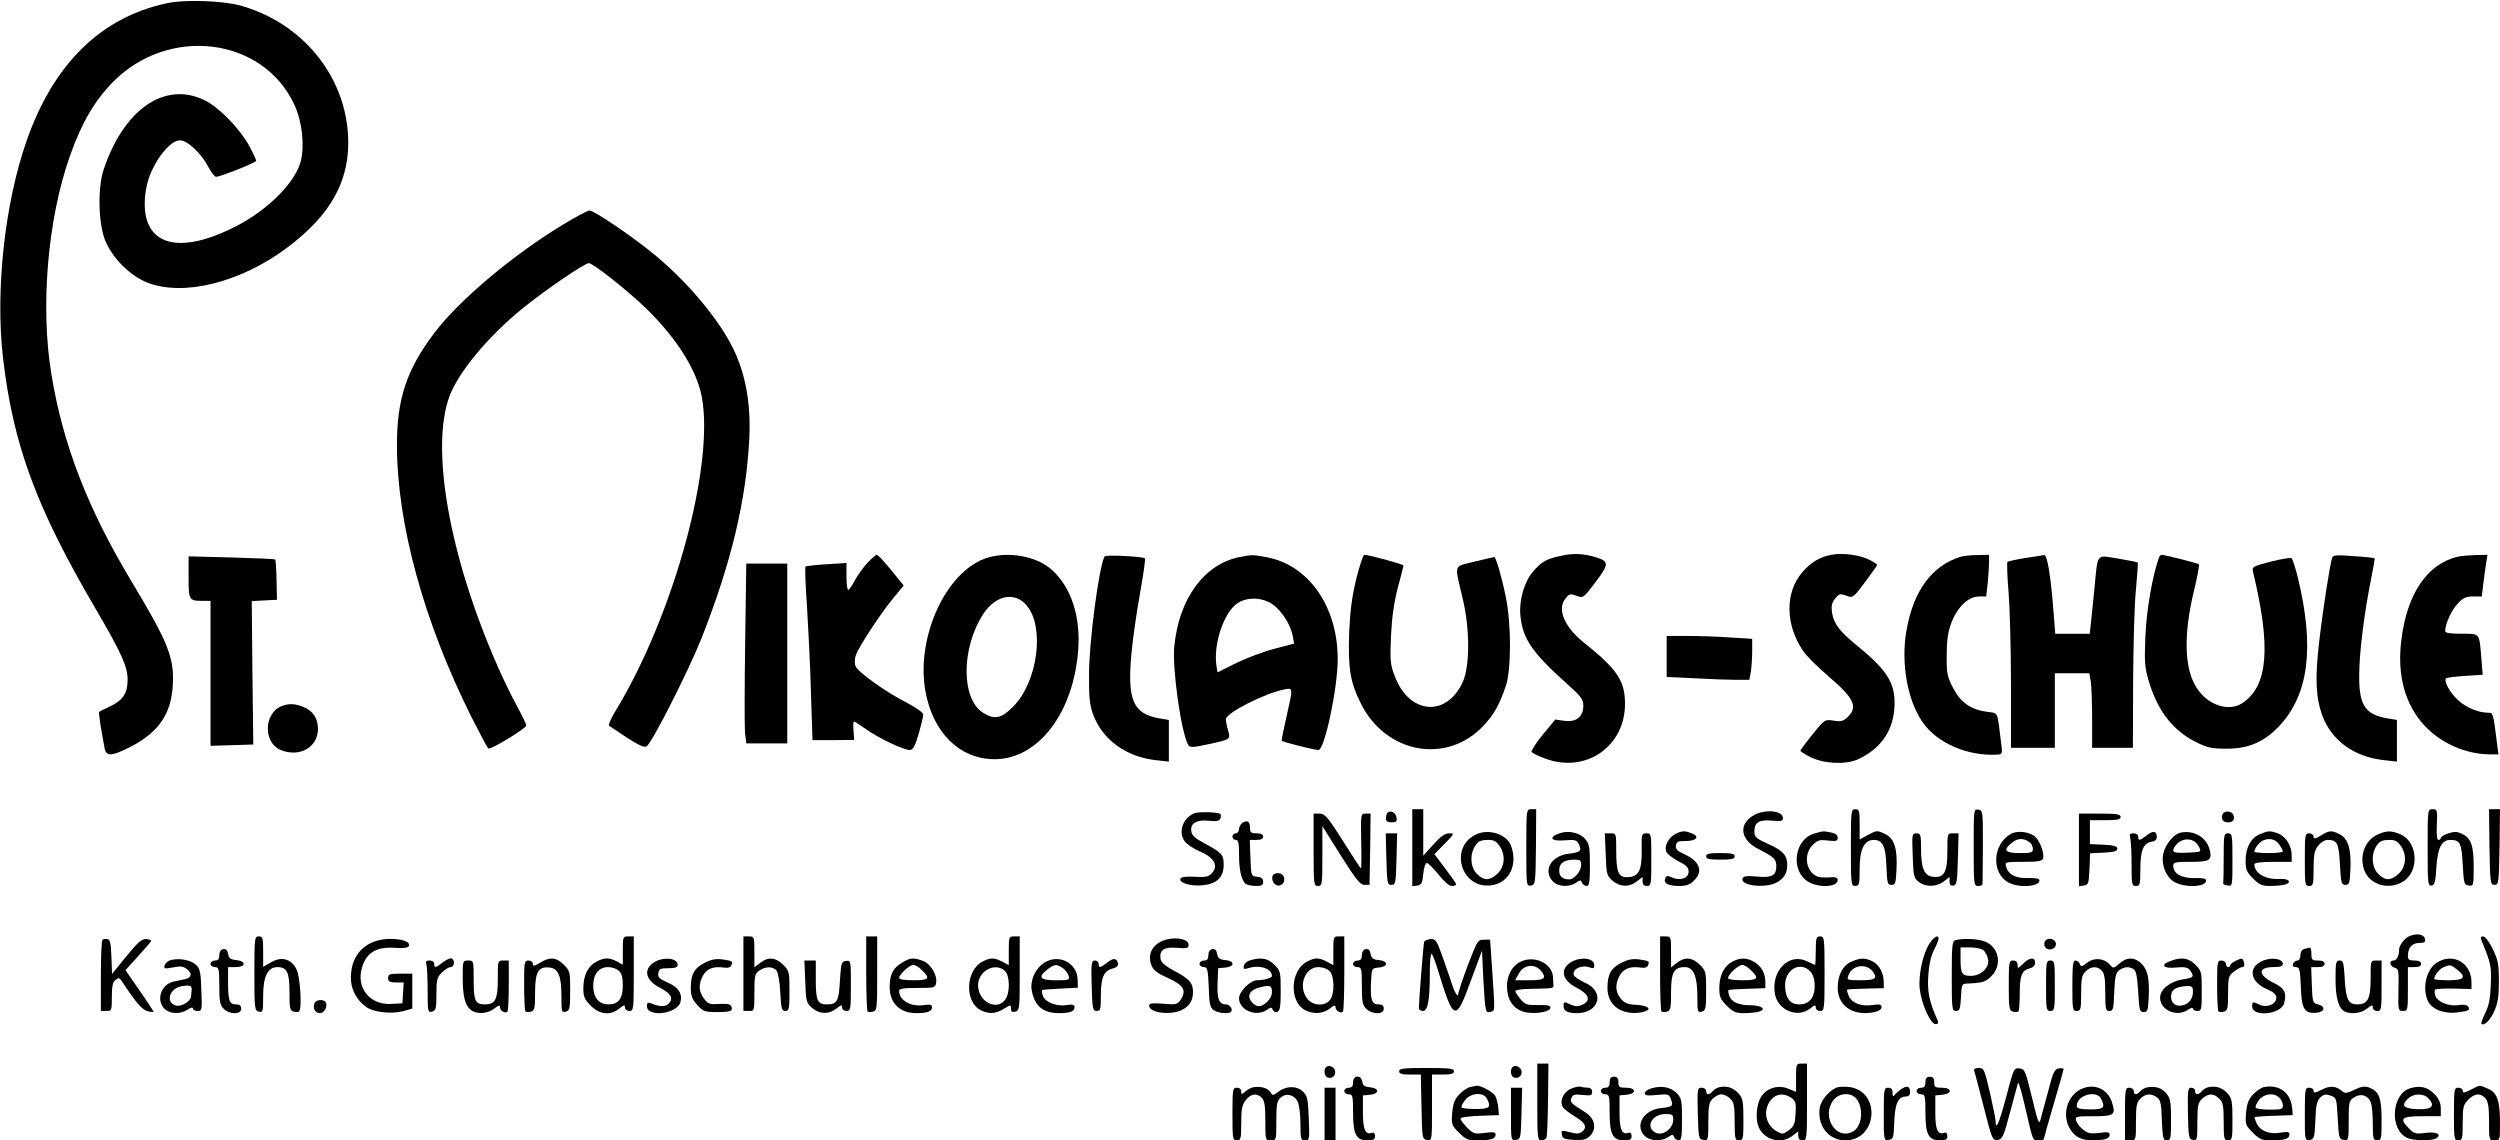 <?xml version="1.0" standalone="no"?>
<!DOCTYPE svg PUBLIC "-//W3C//DTD SVG 20010904//EN"
 "http://www.w3.org/TR/2001/REC-SVG-20010904/DTD/svg10.dtd">
<svg version="1.0" xmlns="http://www.w3.org/2000/svg"
 width="1140pt" height="520pt" viewBox="0 0 1140 520"
 preserveAspectRatio="xMidYMid meet">

<g transform="translate(0,520) scale(0.1,-0.1)"
fill="#000000" stroke="none">
<path d="M760 5185 c-299 -64 -515 -275 -638 -625 -101 -288 -144 -686 -108
-994 46 -395 152 -682 422 -1142 118 -202 146 -264 146 -323 0 -62 -21 -94
-80 -122 -26 -12 -48 -23 -50 -25 -2 -1 2 -31 7 -65 6 -35 14 -79 17 -96 6
-43 30 -43 110 -3 135 67 195 152 202 286 7 126 -21 194 -189 474 -199 331
-312 623 -364 940 -52 309 -18 711 84 999 53 150 111 250 196 337 254 258 684
205 827 -103 36 -76 48 -188 29 -260 -26 -96 -146 -217 -291 -293 -201 -104
-347 -104 -400 1 -31 59 -25 171 12 250 36 79 92 139 129 139 34 0 99 -61 130
-123 11 -21 26 -40 33 -43 10 -4 169 58 184 72 2 1 -11 30 -29 64 -44 83 -142
183 -210 215 -180 84 -364 -44 -456 -317 -28 -82 -25 -245 6 -323 33 -82 115
-164 196 -195 164 -62 421 2 631 158 206 153 293 314 281 517 -16 277 -214
513 -492 590 -83 22 -254 28 -335 10z"/>
<path d="M2566 4175 c-228 -138 -475 -346 -586 -494 -126 -167 -170 -300 -170
-510 0 -359 123 -807 339 -1239 39 -77 74 -143 78 -145 11 -7 173 92 173 105
0 5 -20 47 -44 91 -25 45 -63 125 -86 177 -220 499 -309 995 -220 1234 42 111
177 273 332 399 106 86 284 207 303 207 20 0 186 -132 268 -213 137 -136 224
-276 247 -396 59 -313 -128 -995 -391 -1429 -22 -36 -36 -68 -32 -71 4 -3 42
-28 82 -55 57 -36 79 -46 90 -39 24 15 194 351 250 493 136 345 204 630 218
914 6 139 -11 256 -55 365 -56 140 -205 326 -373 466 -100 83 -279 205 -301
205 -9 0 -63 -29 -122 -65z"/>
<path d="M7120 2666 c-69 -15 -89 -26 -128 -71 -41 -46 -66 -132 -59 -202 11
-108 53 -169 220 -318 57 -51 67 -65 67 -93 0 -50 -32 -76 -85 -69 l-43 6 -57
-69 c-31 -38 -54 -74 -51 -79 4 -5 31 -19 62 -30 184 -69 364 54 364 249 0
106 -35 158 -190 282 -87 70 -120 151 -82 198 18 23 23 24 51 13 31 -11 31
-11 87 63 62 82 62 94 1 113 -58 17 -101 19 -157 7z"/>
<path d="M8350 2670 c-52 -10 -94 -35 -132 -80 -79 -92 -77 -239 4 -358 16
-24 69 -76 117 -117 115 -98 135 -139 86 -185 -20 -19 -31 -22 -64 -16 -40 6
-40 6 -96 -63 -30 -37 -55 -71 -55 -74 0 -4 19 -16 43 -28 61 -32 161 -37 218
-12 100 45 158 124 167 228 9 113 -26 173 -164 286 -86 70 -111 103 -120 155
-4 31 -1 45 14 64 18 23 23 24 51 14 30 -12 31 -11 86 62 30 40 55 76 55 78 0
3 -17 14 -37 24 -44 22 -122 32 -173 22z"/>
<path d="M3955 2633 c-19 -21 -45 -57 -57 -80 -13 -24 -26 -43 -30 -43 -5 0
-8 28 -8 61 l0 62 -91 -6 c-50 -3 -93 -8 -96 -11 -3 -2 0 -85 7 -183 6 -98 15
-275 18 -393 l7 -215 95 0 95 1 -3 42 c-2 23 -1 42 2 42 3 0 28 -16 55 -35 55
-40 171 -95 199 -95 15 0 24 16 41 73 11 39 21 79 21 88 0 9 -29 30 -72 53
-98 49 -227 142 -237 169 -5 12 -4 35 2 50 13 39 120 200 174 264 l44 53 -57
70 c-31 38 -60 70 -66 70 -5 0 -24 -17 -43 -37z"/>
<path d="M4472 2645 c-172 -80 -292 -361 -253 -592 33 -192 155 -314 315 -315
200 -1 363 212 383 503 10 151 -33 281 -120 360 -77 70 -226 90 -325 44z m210
-206 c83 -99 50 -349 -62 -461 -53 -54 -84 -61 -136 -29 -102 62 -102 297 1
453 56 85 143 101 197 37z"/>
<path d="M5037 2663 c-25 -43 -71 -388 -71 -538 -1 -106 3 -140 19 -184 42
-113 149 -192 283 -207 l62 -7 0 95 0 95 -41 7 c-123 20 -150 84 -129 302 6
65 24 188 39 272 15 84 25 154 22 156 -15 9 -179 17 -184 9z"/>
<path d="M5653 2660 c-161 -32 -276 -188 -298 -405 -11 -102 32 -401 64 -453
7 -11 22 -11 89 4 104 22 104 22 92 64 -6 19 -10 42 -10 50 0 29 178 119 266
136 41 8 41 11 10 -126 -13 -58 -23 -106 -21 -108 5 -6 149 -42 167 -42 28 0
88 280 88 415 0 239 -133 429 -324 464 -66 12 -64 12 -123 1z m149 -215 c42
-29 83 -93 93 -145 l6 -35 -88 -23 c-48 -12 -127 -42 -175 -65 l-86 -43 -5 30
c-15 100 35 246 97 286 45 29 112 26 158 -5z"/>
<path d="M6184 2558 c-20 -84 -28 -148 -32 -248 -5 -159 5 -222 54 -319 114
-228 392 -278 559 -100 47 50 72 95 101 179 26 74 26 288 0 410 -18 90 -45
180 -52 180 -3 0 -43 -10 -90 -21 -99 -25 -92 -6 -54 -169 33 -138 33 -305 1
-378 -73 -164 -245 -151 -311 25 -20 52 -22 70 -17 183 4 87 14 154 31 220 14
52 26 98 26 101 0 6 -157 49 -179 49 -5 0 -22 -51 -37 -112z"/>
<path d="M8940 2661 c-130 -40 -214 -154 -246 -333 -27 -149 3 -320 73 -421
66 -96 206 -156 341 -148 23 1 24 4 17 54 -18 148 -12 134 -63 141 -76 10
-122 43 -156 109 -27 52 -30 67 -29 150 0 70 6 106 22 149 27 70 77 118 125
118 l33 0 7 61 c3 34 6 77 6 95 l0 34 -52 -1 c-29 0 -64 -4 -78 -8z"/>
<path d="M9238 2656 c-43 -7 -80 -15 -84 -18 -3 -4 -1 -66 5 -139 6 -72 11
-262 11 -420 l0 -289 100 0 100 0 0 170 0 170 79 0 78 0 7 -37 c3 -21 6 -98 6
-170 l0 -133 93 0 93 0 1 303 c1 166 6 355 13 420 6 66 10 120 8 122 -2 2 -43
10 -90 18 -102 16 -91 31 -108 -143 -6 -63 -14 -134 -16 -157 l-5 -43 -79 0
-78 0 -7 88 c-13 172 -29 274 -44 271 -3 -1 -41 -7 -83 -13z"/>
<path d="M9845 2658 c-30 -84 -57 -240 -62 -359 -5 -122 -3 -144 17 -210 40
-133 112 -224 218 -275 48 -24 70 -28 137 -28 99 0 170 31 238 103 135 144
162 358 86 674 -12 48 -25 90 -30 92 -4 3 -47 -4 -94 -16 -79 -20 -86 -24 -82
-43 84 -348 70 -525 -49 -603 -62 -40 -157 -8 -207 70 -57 87 -61 244 -12 445
15 62 25 116 22 119 -6 5 -152 42 -170 43 -4 0 -10 -6 -12 -12z"/>
<path d="M10635 2658 c-10 -27 -44 -247 -60 -388 -19 -164 -15 -252 15 -334
43 -113 144 -187 278 -202 l62 -7 0 95 0 95 -41 7 c-105 17 -133 60 -131 203
1 103 23 276 53 427 11 54 19 100 17 101 -2 1 -45 6 -96 9 -72 6 -93 5 -97 -6z"/>
<path d="M11205 2661 c-138 -34 -230 -170 -255 -381 -20 -158 17 -293 105
-388 76 -82 190 -132 302 -132 l36 0 -7 53 c-17 136 -17 137 -40 137 -44 0
-99 23 -136 56 -38 34 -68 89 -56 101 3 3 42 8 87 11 l80 5 -6 76 c-10 117 -5
111 -91 111 -48 0 -74 4 -74 11 0 33 28 96 56 125 25 28 39 34 71 34 l40 0 7
58 c4 31 9 74 13 95 l6 37 -54 -1 c-30 -1 -67 -4 -84 -8z"/>
<path d="M860 2567 c0 -105 2 -107 66 -107 l34 0 0 -330 0 -331 98 3 97 3 -4
327 -3 327 57 3 58 3 -2 90 c-1 49 -4 92 -6 94 -3 2 -92 6 -200 9 l-195 5 0
-96z"/>
<path d="M3398 2273 c-3 -197 -3 -382 -1 -410 l6 -53 93 0 94 0 0 410 0 410
-94 0 -93 0 -5 -357z"/>
<path d="M7600 2207 l0 -94 128 -6 c70 -4 155 -7 188 -7 l61 0 7 38 c3 20 6
62 6 93 l0 56 -97 6 c-54 4 -142 7 -195 7 l-98 0 0 -93z"/>
<path d="M1284 1980 c-82 -33 -84 -167 -4 -200 86 -35 169 12 170 95 0 49 -22
83 -66 101 -37 16 -69 17 -100 4z"/>
<path d="M6440 1334 l0 -175 23 3 c19 3 23 11 27 53 3 28 10 50 16 50 6 0 30
-24 53 -52 25 -32 49 -53 61 -53 11 0 20 3 20 8 0 4 -23 36 -50 72 l-49 65 47
48 c45 46 45 47 20 47 -19 0 -39 -14 -72 -51 l-46 -51 0 106 0 106 -25 0 -25
0 0 -176z"/>
<path d="M6960 1334 c0 -173 0 -175 21 -172 20 3 21 8 23 176 l1 172 -22 0
c-23 0 -23 0 -23 -176z"/>
<path d="M8440 1335 c0 -168 1 -175 20 -175 18 0 20 7 20 79 0 88 21 131 64
131 41 0 55 -28 58 -120 3 -77 5 -85 23 -85 18 0 20 8 23 70 5 98 -10 142 -54
163 -34 16 -37 16 -75 -5 l-39 -21 0 69 c0 62 -2 69 -20 69 -19 0 -20 -7 -20
-175z"/>
<path d="M9000 1336 c0 -169 1 -176 20 -176 11 0 20 3 20 8 1 4 1 81 2 172 0
161 0 165 -21 168 -21 3 -21 1 -21 -172z"/>
<path d="M11070 1335 c0 -162 1 -176 18 -173 14 2 18 17 22 85 6 88 24 123 64
123 44 0 51 -15 56 -112 5 -87 6 -93 28 -96 21 -3 22 -1 22 85 0 98 -12 131
-53 151 -22 10 -35 11 -62 2 -19 -6 -35 -16 -35 -21 0 -5 -5 -9 -11 -9 -7 0
-9 24 -7 70 3 67 2 70 -19 70 -23 0 -23 0 -23 -175z"/>
<path d="M11352 1338 c3 -165 4 -173 23 -173 19 0 20 8 23 173 l2 172 -25 0
-25 0 2 -172z"/>
<path d="M5445 1491 c-55 -24 -75 -92 -38 -133 10 -11 38 -29 63 -40 69 -29
89 -68 53 -103 -12 -13 -30 -16 -76 -13 -42 2 -61 -1 -64 -9 -7 -19 46 -35
100 -30 65 6 97 36 97 93 0 47 -7 55 -89 99 -44 24 -57 36 -59 57 -4 35 27 52
84 45 32 -3 44 -1 49 11 3 8 3 17 0 20 -9 9 -100 12 -120 3z"/>
<path d="M6327 1494 c-4 -4 -7 -16 -7 -26 0 -13 7 -18 26 -18 21 0 25 4 22 22
-3 23 -27 35 -41 22z"/>
<path d="M7993 1480 c-67 -41 -56 -111 26 -152 71 -36 81 -46 81 -78 0 -42
-21 -54 -89 -47 -46 4 -61 2 -65 -9 -12 -32 101 -46 154 -19 34 18 50 43 50
80 0 44 -19 66 -86 96 -57 26 -64 32 -64 58 0 41 21 54 80 49 43 -4 50 -3 50
12 0 35 -86 42 -137 10z"/>
<path d="M10134 1485 c-8 -20 4 -35 26 -35 23 0 32 13 24 34 -8 20 -43 21 -50
1z"/>
<path d="M5990 1325 c0 -158 1 -165 20 -165 19 0 20 7 20 136 l0 137 84 -134
c69 -110 89 -134 108 -134 l23 0 3 163 2 162 -22 0 c-23 0 -23 -1 -21 -125 2
-69 1 -125 -1 -125 -2 0 -39 56 -82 125 -69 109 -82 124 -106 125 l-28 0 0
-165z"/>
<path d="M9480 1324 l0 -165 23 3 c20 3 22 9 25 75 l3 72 62 3 c47 2 62 7 62
18 0 11 -15 16 -62 18 l-63 3 0 54 0 55 70 0 c56 0 70 3 70 15 0 12 -17 15
-95 15 l-95 0 0 -166z"/>
<path d="M5667 1449 c-9 -6 -17 -19 -17 -29 0 -11 -7 -20 -15 -20 -8 0 -15 -7
-15 -15 0 -8 7 -15 15 -15 12 0 15 -14 15 -69 0 -71 12 -120 33 -133 7 -4 27
-8 45 -8 25 0 32 4 32 19 0 14 -8 21 -27 23 -28 3 -28 4 -31 86 l-3 82 31 0
c20 0 30 5 30 15 0 10 -10 15 -30 15 -25 0 -30 4 -30 24 0 30 -10 37 -33 25z"/>
<path d="M6733 1396 c-128 -58 -71 -252 68 -233 81 11 122 94 89 181 -19 51
-99 78 -157 52z m108 -58 c26 -43 19 -95 -16 -125 -34 -30 -60 -29 -90 2 -28
27 -33 80 -14 118 16 30 28 37 67 37 26 0 36 -7 53 -32z"/>
<path d="M7108 1399 c-49 -19 -34 -36 26 -31 47 4 55 2 65 -17 16 -30 8 -38
-46 -44 -79 -9 -118 -76 -73 -125 24 -26 75 -29 107 -7 19 13 22 13 27 0 3 -8
12 -15 21 -15 12 0 15 16 15 94 0 84 -3 98 -22 121 -26 29 -79 40 -120 24z
m102 -144 c0 -27 -31 -65 -54 -65 -31 0 -46 13 -46 41 0 33 21 48 68 49 28 0
32 -3 32 -25z"/>
<path d="M7640 1397 c-30 -15 -50 -51 -43 -78 3 -11 28 -31 54 -45 39 -19 49
-30 49 -49 0 -30 -39 -43 -76 -26 -20 9 -26 8 -31 -5 -8 -22 14 -34 65 -34 32
0 49 6 67 25 43 42 26 88 -45 120 -31 14 -40 23 -38 39 3 18 10 21 45 21 50 0
65 21 27 35 -33 13 -44 12 -74 -3z"/>
<path d="M8273 1399 c-91 -26 -110 -168 -29 -219 49 -30 136 -26 136 7 0 9 -9
14 -22 13 -13 -1 -35 -2 -50 -1 -66 3 -93 97 -42 148 22 22 32 25 70 20 37 -4
44 -2 44 13 0 12 -11 20 -31 24 -36 7 -34 7 -76 -5z"/>
<path d="M9171 1398 c-86 -46 -92 -181 -11 -223 48 -25 140 -18 140 10 0 9
-16 12 -54 11 -57 -1 -89 16 -99 55 -5 18 1 19 79 19 65 0 86 3 90 15 8 20
-13 79 -35 99 -25 23 -81 30 -110 14z m87 -41 c6 -5 12 -18 12 -28 0 -17 -8
-19 -60 -19 -64 0 -77 12 -42 42 31 28 59 29 90 5z"/>
<path d="M9788 1390 c-31 -24 -38 -25 -38 -5 0 9 -9 15 -21 15 -17 0 -20 -4
-15 -22 3 -13 6 -67 6 -120 0 -91 1 -98 20 -98 18 0 20 7 20 78 0 85 14 118
53 124 14 2 22 10 22 22 0 27 -18 30 -47 6z"/>
<path d="M9943 1403 c-31 -6 -71 -56 -79 -98 -9 -49 12 -103 50 -126 47 -28
146 -25 146 6 0 9 -16 12 -54 11 -58 -1 -96 20 -96 56 0 16 9 18 80 18 87 0
98 7 86 55 -14 57 -72 91 -133 78z m84 -64 c12 -24 12 -24 -48 -27 -68 -3 -78
1 -63 26 29 45 88 46 111 1z"/>
<path d="M10303 1395 c-40 -17 -63 -61 -63 -121 0 -39 5 -51 34 -80 28 -28 41
-34 78 -34 23 0 53 3 66 6 36 10 19 29 -24 26 -63 -4 -114 26 -114 67 0 7 32
11 85 11 l85 0 0 31 c0 43 -28 86 -63 99 -38 13 -45 12 -84 -5z m92 -48 c8
-12 15 -25 15 -29 0 -5 -29 -8 -65 -8 -36 0 -65 3 -65 6 0 16 24 46 43 53 29
11 55 3 72 -22z"/>
<path d="M10583 1390 c-27 -16 -33 -17 -33 -5 0 8 -9 15 -20 15 -19 0 -20 -7
-20 -120 0 -113 1 -120 20 -120 18 0 20 7 20 79 0 64 4 83 21 105 11 14 30 26
42 26 45 0 52 -14 57 -112 5 -85 7 -93 25 -93 18 0 20 8 23 70 4 92 -10 141
-48 160 -38 20 -48 19 -87 -5z"/>
<path d="M10843 1395 c-57 -25 -85 -94 -63 -160 23 -69 111 -96 178 -55 76 47
68 182 -13 216 -42 17 -61 17 -102 -1z m108 -57 c26 -43 19 -95 -16 -125 -34
-30 -60 -29 -90 2 -28 27 -33 80 -14 118 16 30 28 37 67 37 26 0 36 -7 53 -32z"/>
<path d="M6322 1283 c3 -110 4 -118 23 -118 19 0 20 8 23 118 l3 117 -26 0
-26 0 3 -117z"/>
<path d="M7322 1304 c3 -91 5 -97 31 -120 34 -29 76 -31 111 -3 l26 20 0 -20
c0 -14 6 -21 20 -21 19 0 20 7 20 120 0 118 0 120 -22 120 -22 0 -23 -4 -22
-72 2 -99 -14 -128 -68 -128 -38 0 -48 25 -48 119 0 81 0 81 -26 81 l-26 0 4
-96z"/>
<path d="M8722 1299 c3 -92 5 -103 27 -120 31 -25 82 -24 115 2 l26 20 0 -21
c0 -15 5 -20 18 -18 15 3 17 18 20 121 l3 117 -26 0 c-25 0 -25 -1 -25 -83 0
-95 -15 -121 -66 -115 -39 4 -54 38 -54 126 0 66 -2 72 -21 72 -20 0 -21 -4
-17 -101z"/>
<path d="M10140 1290 c0 -60 -1 -113 -2 -117 -2 -5 7 -9 20 -11 22 -3 22 -2
22 117 0 114 -1 121 -20 121 -19 0 -20 -7 -20 -110z"/>
<path d="M7780 1295 c0 -12 14 -15 65 -15 51 0 65 3 65 15 0 12 -14 15 -65 15
-51 0 -65 -3 -65 -15z"/>
<path d="M5805 1210 c-12 -20 6 -51 28 -48 31 4 31 52 0 56 -11 2 -24 -2 -28
-8z"/>
<path d="M10965 916 c-14 -14 -25 -34 -25 -45 0 -30 -11 -51 -26 -51 -21 0
-17 -27 6 -33 18 -5 19 -13 17 -101 -2 -94 -1 -96 21 -96 21 0 22 3 22 100 l0
100 30 0 c20 0 30 5 30 15 0 10 -10 15 -30 15 -24 0 -30 4 -30 21 0 37 19 59
51 59 24 0 30 4 27 18 -5 29 -63 28 -93 -2z"/>
<path d="M1160 761 c0 -160 1 -169 20 -174 19 -5 20 0 20 73 0 87 21 130 65
130 44 0 55 -24 55 -115 0 -73 2 -83 19 -88 11 -3 22 -2 25 1 14 14 5 158 -12
192 -24 48 -68 60 -116 32 l-36 -21 0 69 c0 63 -2 70 -20 70 -19 0 -20 -7 -20
-169z"/>
<path d="M2840 866 l0 -65 -27 15 c-36 18 -57 18 -93 -1 -39 -20 -60 -63 -60
-121 0 -39 5 -51 34 -80 41 -41 89 -46 130 -13 21 17 26 18 26 5 0 -9 8 -16
20 -16 19 0 20 7 20 170 l0 170 -25 0 c-24 0 -25 -2 -25 -64z m-18 -93 c13
-11 18 -30 18 -66 0 -61 -20 -87 -65 -87 -44 0 -70 31 -70 85 0 53 26 85 68
85 17 0 39 -7 49 -17z"/>
<path d="M3390 760 l0 -170 25 0 c25 0 25 1 25 84 0 76 2 86 22 100 29 20 62
20 79 0 7 -9 15 -51 17 -100 4 -74 7 -84 23 -84 17 0 19 9 19 91 0 87 -1 92
-29 120 -35 34 -68 37 -105 8 l-26 -20 0 70 c0 69 -1 71 -25 71 l-25 0 0 -170z"/>
<path d="M3950 762 c0 -93 3 -171 6 -174 3 -3 14 -4 25 -1 18 5 19 15 19 174
l0 169 -25 0 -25 0 0 -168z"/>
<path d="M4600 865 l0 -66 -30 16 c-37 19 -53 19 -90 0 -77 -40 -82 -183 -9
-221 38 -19 68 -18 107 6 31 19 32 19 32 1 0 -14 5 -18 20 -14 19 5 20 14 20
174 l0 169 -25 0 c-24 0 -25 -2 -25 -65z m-18 -92 c23 -21 25 -99 2 -131 -38
-54 -124 -10 -124 65 0 65 77 107 122 66z"/>
<path d="M6080 865 l0 -66 -30 16 c-37 19 -53 19 -90 0 -77 -40 -82 -183 -9
-221 39 -20 82 -17 113 7 20 16 26 17 26 6 0 -16 24 -30 34 -20 3 4 6 82 6
175 l0 168 -25 0 c-24 0 -25 -2 -25 -65z m-18 -92 c24 -22 25 -109 1 -135 -25
-28 -77 -24 -102 8 -43 55 -12 144 51 144 17 0 40 -7 50 -17z"/>
<path d="M7570 762 c0 -93 3 -171 6 -174 3 -3 14 -4 25 -1 17 5 19 15 19 88 0
91 13 115 63 115 39 0 57 -42 57 -134 0 -69 1 -74 20 -69 18 5 20 14 20 95 0
86 -1 91 -29 119 -35 34 -68 37 -105 8 l-26 -20 0 70 c0 69 -1 71 -25 71 l-25
0 0 -168z"/>
<path d="M8280 865 c0 -36 -2 -65 -3 -65 -2 0 -18 7 -36 16 -83 42 -167 -44
-147 -150 14 -73 103 -110 160 -65 21 17 26 18 26 5 0 -9 8 -16 20 -16 19 0
20 7 20 170 0 163 -1 170 -20 170 -18 0 -20 -7 -20 -65z m-24 -96 c12 -14 19
-36 19 -64 0 -55 -25 -85 -71 -85 -42 0 -64 30 -64 87 0 74 71 112 116 62z"/>
<path d="M8801 901 c-32 -45 -54 -146 -47 -211 8 -69 49 -160 72 -160 12 0 14
5 9 18 -38 86 -47 130 -42 203 3 49 12 90 26 117 12 23 21 46 21 52 0 19 -19
10 -39 -19z"/>
<path d="M11315 913 c43 -103 47 -120 43 -203 -2 -63 -9 -97 -25 -129 -12 -25
-20 -47 -18 -49 12 -12 38 13 58 55 17 38 22 67 22 138 0 79 -4 97 -28 148
-16 32 -35 57 -44 57 -11 0 -13 -5 -8 -17z"/>
<path d="M467 914 c-4 -4 -7 -79 -7 -166 l0 -158 25 0 c24 0 25 2 25 64 0 47
4 67 16 77 15 12 19 11 32 -9 64 -97 90 -126 115 -133 15 -4 27 -5 27 -2 0 2
-29 46 -64 97 l-64 92 58 64 c33 36 59 67 60 70 0 3 -11 7 -24 8 -19 1 -38
-15 -90 -79 l-65 -80 -3 78 c-2 61 -6 78 -18 81 -9 1 -19 0 -23 -4z"/>
<path d="M1718 910 c-75 -22 -118 -84 -118 -168 0 -53 24 -100 70 -134 33 -24
114 -33 168 -19 l42 12 0 79 0 80 -55 0 c-48 0 -55 -2 -55 -20 0 -16 7 -20 36
-20 l35 0 -3 -47 -3 -48 -50 -3 c-100 -6 -164 76 -133 170 20 64 65 91 145 86
46 -3 64 0 68 9 10 28 -84 42 -147 23z"/>
<path d="M5284 901 c-37 -23 -50 -63 -33 -104 9 -22 28 -36 75 -57 71 -32 85
-56 59 -97 -16 -24 -21 -25 -81 -20 -51 4 -64 2 -64 -9 0 -33 100 -45 150 -19
35 18 50 43 50 82 0 41 -17 60 -86 96 -42 23 -60 39 -62 55 -6 40 16 55 75 50
45 -4 53 -2 53 13 0 34 -86 41 -136 10z"/>
<path d="M6494 905 c-3 -9 -24 -271 -24 -302 0 -7 8 -13 19 -13 22 0 31 50 31
176 0 46 3 84 8 84 4 0 17 -35 30 -77 71 -232 80 -235 149 -45 l51 137 6 -130
c9 -152 9 -155 33 -149 21 6 21 -10 5 224 l-7 105 -29 0 c-27 0 -30 -5 -72
-115 -24 -63 -43 -122 -44 -130 0 -23 -16 1 -30 45 -7 22 -26 77 -42 122 -27
76 -32 82 -55 81 -14 -2 -27 -7 -29 -13z"/>
<path d="M8918 913 c-16 -4 -18 -20 -18 -164 0 -151 1 -159 20 -159 16 0 19 8
22 62 3 59 4 62 28 63 71 3 84 7 111 34 53 54 32 141 -40 161 -36 10 -91 11
-123 3z m125 -45 c9 -7 19 -25 22 -40 10 -38 -31 -78 -78 -78 -41 0 -47 11
-47 81 l0 49 43 0 c24 0 51 -6 60 -12z"/>
<path d="M9324 905 c-4 -9 -2 -21 4 -27 16 -16 47 -5 47 17 0 26 -42 34 -51
10z"/>
<path d="M1018 872 c-11 -2 -18 -13 -18 -28 0 -17 -5 -24 -20 -24 -11 0 -20
-7 -20 -15 0 -8 9 -15 20 -15 18 0 20 -7 20 -85 0 -72 3 -88 20 -105 27 -27
80 -27 80 0 0 14 -7 20 -24 20 -30 0 -36 16 -36 101 l0 69 35 0 c46 0 49 27 3
32 -26 2 -34 8 -38 28 -3 18 -10 24 -22 22z"/>
<path d="M5528 872 c-11 -2 -18 -13 -18 -28 0 -17 -5 -24 -20 -24 -11 0 -20
-7 -20 -15 0 -8 9 -15 19 -15 17 0 19 -9 23 -91 2 -76 6 -93 22 -105 20 -14
68 -19 79 -8 11 11 -5 34 -23 34 -31 0 -41 25 -38 97 l3 68 33 3 c43 4 43 30
0 34 -26 2 -34 8 -38 28 -3 18 -10 24 -22 22z"/>
<path d="M6228 872 c-11 -2 -18 -13 -18 -28 0 -17 -5 -24 -20 -24 -11 0 -20
-7 -20 -15 0 -8 9 -15 20 -15 18 0 20 -7 20 -85 0 -72 3 -88 20 -105 27 -27
80 -27 80 0 0 15 -7 20 -25 20 -30 0 -37 22 -33 105 3 60 3 60 36 63 43 4 43
30 0 34 -26 2 -34 8 -38 28 -3 18 -10 24 -22 22z"/>
<path d="M10508 873 c-11 -3 -18 -14 -18 -29 0 -14 -6 -24 -14 -24 -8 0 -16
-7 -20 -15 -3 -10 1 -15 13 -15 17 0 19 -10 23 -91 3 -102 17 -122 73 -117 37
4 40 30 5 38 -24 6 -25 10 -28 88 l-3 82 31 0 c20 0 30 5 30 15 0 10 -10 15
-30 15 -27 0 -30 3 -30 30 0 17 -3 29 -7 29 -5 -1 -16 -3 -25 -6z"/>
<path d="M782 823 c-21 -4 -40 -28 -30 -38 2 -2 20 0 40 4 27 6 42 5 57 -6 29
-20 26 -42 -6 -48 -16 -4 -38 -8 -51 -11 -57 -12 -82 -84 -42 -124 24 -24 72
-26 105 -4 15 10 25 12 25 5 0 -6 9 -11 21 -11 20 0 21 4 17 95 -2 79 -6 98
-24 115 -21 21 -72 32 -112 23z m92 -136 c-1 -9 -2 -24 -3 -32 -2 -22 -47 -48
-70 -40 -48 15 -28 79 28 88 38 6 46 2 45 -16z"/>
<path d="M2017 810 c-30 -24 -37 -25 -37 -5 0 9 -9 15 -21 15 -15 0 -19 -4
-15 -16 3 -9 6 -62 6 -119 0 -98 1 -103 20 -98 18 5 20 14 20 80 0 65 3 77 25
98 13 14 31 25 40 25 8 0 15 9 15 20 0 11 -6 20 -14 20 -7 0 -25 -9 -39 -20z"/>
<path d="M2463 810 c-27 -16 -33 -17 -33 -5 0 8 -9 15 -20 15 -19 0 -20 -7
-20 -113 0 -63 3 -116 6 -119 3 -3 14 -4 25 -1 17 5 19 15 19 88 0 93 15 119
66 113 40 -4 54 -38 54 -130 0 -71 1 -76 20 -71 18 5 20 14 20 95 0 86 -1 91
-29 119 -34 34 -64 37 -108 9z"/>
<path d="M2988 815 c-57 -32 -47 -85 23 -120 51 -26 63 -51 34 -75 -14 -12
-42 -10 -77 5 -14 5 -18 2 -18 -13 0 -53 139 -36 153 19 10 38 -10 68 -59 89
-37 16 -45 24 -42 42 3 20 9 23 46 23 32 0 42 4 42 16 0 29 -59 37 -102 14z"/>
<path d="M3214 810 c-48 -24 -64 -53 -64 -115 0 -35 6 -52 29 -77 27 -30 34
-33 89 -33 65 0 75 4 67 26 -4 10 -19 13 -54 11 -43 -3 -51 -1 -70 23 -25 33
-27 65 -6 105 17 32 48 45 95 38 19 -3 31 0 35 10 7 19 6 20 -40 27 -30 4 -51
0 -81 -15z"/>
<path d="M4113 810 c-40 -24 -54 -50 -56 -104 -3 -77 44 -126 121 -126 51 0
72 8 72 27 0 12 -8 14 -35 10 -61 -10 -115 21 -115 65 0 10 20 13 83 13 80 0
82 1 86 25 5 36 -27 87 -62 99 -42 15 -57 14 -94 -9z m92 -35 c38 -37 32 -45
-40 -45 -39 0 -65 4 -65 10 0 17 47 60 65 60 9 0 27 -11 40 -25z"/>
<path d="M4762 810 c-41 -26 -66 -81 -57 -128 13 -70 52 -102 125 -102 49 0
70 8 70 27 0 12 -8 14 -36 10 -46 -8 -100 14 -109 43 -4 12 -5 23 -3 25 1 2
39 5 83 7 l80 4 -1 38 c-3 76 -86 118 -152 76z m85 -25 c11 -8 23 -24 26 -35
5 -19 1 -20 -59 -20 -72 0 -83 14 -38 49 32 25 43 26 71 6z"/>
<path d="M5048 810 c-31 -24 -38 -25 -38 -5 0 8 -8 15 -17 15 -16 0 -18 -11
-15 -115 3 -106 5 -115 23 -115 17 0 19 7 19 73 0 81 14 111 55 121 17 4 25
12 23 23 -5 25 -22 26 -50 3z"/>
<path d="M5700 821 c-14 -4 -26 -15 -28 -25 -3 -15 0 -17 20 -11 52 17 108 -1
108 -36 0 -8 -37 -19 -68 -19 -31 0 -82 -52 -82 -82 0 -54 78 -87 127 -53 18
13 22 13 27 0 3 -8 12 -12 21 -9 12 5 15 24 15 96 0 86 -1 91 -29 119 -30 29
-58 35 -111 20z m100 -146 c0 -30 -38 -67 -64 -63 -10 2 -25 12 -32 24 -19 28
0 53 46 63 43 10 50 6 50 -24z"/>
<path d="M6933 814 c-43 -21 -67 -74 -60 -132 6 -54 38 -90 89 -99 49 -7 108
4 108 22 0 10 -14 13 -56 12 -50 -1 -59 2 -80 26 -13 16 -24 32 -24 38 0 5 33
10 73 10 99 2 102 2 101 17 -1 6 -2 23 -2 36 -4 64 -86 102 -149 70z m95 -42
c26 -33 15 -42 -53 -42 l-66 0 16 29 c22 43 74 49 103 13z"/>
<path d="M7168 815 c-57 -32 -47 -85 23 -120 56 -29 65 -58 24 -77 -19 -8 -31
-8 -50 0 -34 16 -35 15 -35 -7 0 -21 19 -31 60 -31 104 0 130 99 37 139 -24
11 -47 26 -50 34 -10 27 34 49 71 36 18 -7 22 -5 22 10 0 31 -57 40 -102 16z"/>
<path d="M7394 810 c-48 -24 -64 -53 -64 -115 0 -81 66 -127 156 -111 51 10
37 30 -24 34 -41 2 -55 8 -72 29 -24 31 -26 63 -5 103 17 32 48 45 95 38 19
-3 31 0 35 10 7 19 6 20 -40 27 -30 4 -51 0 -81 -15z"/>
<path d="M7898 814 c-37 -20 -58 -63 -58 -120 0 -39 5 -51 34 -80 28 -28 41
-34 78 -34 23 0 53 3 66 6 39 11 18 29 -34 30 -57 0 -90 15 -99 45 -4 11 -5
22 -3 24 2 2 41 5 86 6 l82 3 0 27 c0 41 -18 73 -50 92 -34 21 -66 21 -102 1z
m87 -39 c38 -37 32 -45 -40 -45 -39 0 -65 4 -65 10 0 17 47 60 65 60 9 0 27
-11 40 -25z"/>
<path d="M8443 815 c-40 -17 -63 -61 -63 -119 0 -83 69 -130 164 -112 23 5 36
13 36 23 0 13 -8 15 -41 10 -53 -7 -93 8 -108 40 -6 14 -10 27 -8 30 3 2 41 4
86 5 l81 2 0 27 c0 41 -20 79 -51 95 -34 17 -55 17 -96 -1z m95 -43 c26 -33
15 -42 -53 -42 -63 0 -64 1 -56 23 16 45 79 56 109 19z"/>
<path d="M9225 805 c-23 -22 -25 -23 -25 -5 0 13 -7 20 -20 20 -19 0 -20 -7
-20 -114 0 -104 2 -114 19 -119 11 -3 22 -2 25 1 3 3 6 39 6 79 0 85 9 108 45
117 16 4 25 13 25 26 0 27 -26 25 -55 -5z"/>
<path d="M9517 810 c-23 -19 -28 -19 -33 -6 -3 9 -12 16 -20 16 -11 0 -14 -23
-14 -115 0 -108 1 -115 20 -115 18 0 20 7 20 80 0 67 3 83 20 100 24 24 53 26
74 4 12 -12 16 -36 16 -100 0 -76 2 -84 19 -84 17 0 19 9 22 86 3 71 7 88 23
100 23 16 45 18 66 4 11 -7 16 -35 20 -102 5 -85 7 -93 25 -93 18 0 20 8 23
65 4 87 -4 127 -33 156 -31 30 -66 31 -101 0 -27 -23 -28 -23 -43 -5 -25 30
-72 34 -104 9z"/>
<path d="M9898 818 c-49 -17 -34 -36 24 -30 42 4 54 1 65 -13 20 -29 17 -33
-33 -41 -57 -8 -104 -46 -104 -83 0 -58 77 -91 128 -55 12 8 22 10 22 5 0 -6
9 -11 20 -11 19 0 20 7 20 91 0 87 -1 92 -29 120 -31 31 -63 36 -113 17z m102
-139 c0 -32 -17 -56 -46 -63 -31 -8 -54 8 -54 39 0 28 16 42 55 47 38 5 45 1
45 -23z"/>
<path d="M10193 818 c-13 -6 -23 -15 -23 -20 0 -4 -4 -8 -10 -8 -5 0 -10 7
-10 15 0 8 -9 15 -20 15 -19 0 -20 -7 -20 -113 0 -63 3 -116 6 -119 3 -3 14
-4 25 -1 17 5 19 15 19 83 0 73 2 80 26 99 15 12 32 21 39 21 8 0 11 8 8 20
-6 22 -9 23 -40 8z"/>
<path d="M10308 814 c-58 -31 -44 -93 28 -124 32 -14 44 -25 44 -40 0 -29 -42
-47 -75 -32 -34 16 -35 15 -35 -7 0 -51 133 -37 146 15 12 46 1 68 -44 90 -76
36 -79 74 -6 74 31 0 44 4 44 14 0 27 -61 33 -102 10z"/>
<path d="M11118 814 c-52 -27 -75 -116 -47 -178 18 -38 72 -60 132 -53 56 7
62 11 52 27 -5 8 -21 10 -43 7 -44 -8 -98 14 -107 43 -4 12 -4 24 -1 27 3 4
42 6 86 5 l80 -2 0 30 c0 86 -78 135 -152 94z m86 -35 c45 -35 34 -49 -39 -49
-36 0 -65 3 -65 6 0 16 24 46 43 54 31 12 31 12 61 -11z"/>
<path d="M2110 741 c0 -85 11 -127 38 -147 26 -20 76 -17 106 7 20 16 26 17
26 6 0 -16 24 -30 34 -20 3 4 6 57 6 120 l0 113 -25 0 c-25 0 -25 -1 -25 -84
0 -94 -11 -116 -59 -116 -44 0 -51 16 -51 112 0 87 0 88 -25 88 -25 0 -25 -1
-25 -79z"/>
<path d="M3672 724 c3 -91 5 -97 31 -120 34 -29 76 -31 111 -3 21 17 26 18 26
5 0 -9 8 -16 20 -16 19 0 20 7 20 116 0 114 0 115 -22 112 -21 -3 -23 -9 -28
-91 -5 -94 -13 -107 -60 -107 -42 0 -50 17 -50 112 l0 88 -26 0 -26 0 4 -96z"/>
<path d="M9330 705 c0 -108 1 -115 20 -115 19 0 20 7 20 115 0 108 -1 115 -20
115 -19 0 -20 -7 -20 -115z"/>
<path d="M10650 735 c0 -89 15 -137 45 -149 32 -12 73 -6 99 15 21 17 26 18
26 5 0 -9 8 -16 20 -16 19 0 20 7 20 115 l0 115 -25 0 c-25 0 -25 -1 -25 -83
0 -93 -13 -117 -62 -117 -40 0 -51 24 -56 116 -4 74 -7 84 -23 84 -17 0 -19
-9 -19 -85z"/>
<path d="M1434 625 c-9 -23 3 -45 25 -45 20 0 37 32 26 50 -9 15 -45 12 -51
-5z"/>
<path d="M7010 175 c0 -165 1 -175 19 -175 10 0 21 6 23 13 3 6 6 85 7 175 l2
162 -26 0 -25 0 0 -175z"/>
<path d="M8190 286 l0 -65 -34 14 c-47 20 -101 4 -126 -38 -22 -36 -26 -106
-9 -140 29 -58 103 -75 153 -36 l26 20 0 -20 c0 -14 6 -21 20 -21 19 0 20 7
20 175 l0 175 -25 0 c-24 0 -25 -2 -25 -64z m-22 -92 c20 -14 23 -23 20 -71
-3 -48 -7 -59 -31 -77 -26 -19 -30 -19 -55 -5 -36 20 -55 62 -47 100 14 62 66
86 113 53z"/>
<path d="M6047 334 c-12 -12 -8 -42 6 -47 21 -8 39 8 35 29 -3 19 -29 30 -41
18z"/>
<path d="M6897 334 c-12 -12 -8 -42 6 -47 21 -8 39 8 35 29 -3 19 -29 30 -41
18z"/>
<path d="M6380 315 c0 -11 12 -15 50 -15 l49 0 3 -147 c3 -145 3 -148 26 -151
22 -3 22 -3 22 147 l0 151 50 0 c38 0 50 4 50 15 0 13 -21 15 -125 15 -104 0
-125 -2 -125 -15z"/>
<path d="M9002 318 c3 -7 22 -82 44 -166 37 -147 40 -153 63 -150 22 3 27 14
57 126 18 68 34 128 36 134 3 7 17 -42 32 -108 38 -163 34 -154 62 -154 13 0
24 3 24 6 0 3 20 75 45 160 25 84 45 156 45 159 0 4 -10 5 -22 3 -19 -3 -26
-17 -48 -103 -15 -55 -31 -113 -35 -130 -7 -26 -12 -13 -39 100 -30 123 -33
130 -57 133 -25 3 -27 0 -60 -127 -31 -118 -49 -161 -49 -113 0 9 -12 68 -26
130 -25 106 -27 112 -51 112 -16 0 -23 -5 -21 -12z"/>
<path d="M6170 265 c0 -18 -5 -25 -20 -25 -11 0 -20 -7 -20 -15 0 -8 9 -15 20
-15 18 0 20 -7 20 -83 0 -100 14 -127 66 -127 27 0 34 4 34 20 0 11 -5 17 -12
15 -32 -12 -43 13 -43 92 l0 78 33 3 c19 2 32 9 32 17 0 8 -13 15 -32 17 -25
2 -34 8 -36 26 -5 32 -42 30 -42 -3z"/>
<path d="M7340 265 c0 -18 -5 -25 -20 -25 -11 0 -20 -7 -20 -15 0 -8 9 -15 20
-15 18 0 20 -7 20 -83 0 -100 14 -127 66 -127 27 0 34 4 34 20 0 11 -5 17 -12
15 -32 -12 -43 13 -43 92 l0 78 33 3 c46 5 43 32 -3 32 -31 0 -35 3 -35 25 0
18 -5 25 -20 25 -15 0 -20 -7 -20 -25z"/>
<path d="M8780 265 c0 -18 -5 -25 -20 -25 -11 0 -20 -7 -20 -15 0 -8 9 -15 20
-15 18 0 20 -7 20 -83 0 -100 14 -127 66 -127 27 0 34 4 34 20 0 11 -5 17 -12
15 -32 -12 -43 13 -43 92 l0 78 33 3 c46 5 43 32 -3 32 -31 0 -35 3 -35 25 0
18 -5 25 -20 25 -15 0 -20 -7 -20 -25z"/>
<path d="M5715 242 c-11 -2 -28 -11 -37 -20 -16 -14 -18 -14 -18 1 0 10 -8 17
-20 17 -19 0 -20 -7 -20 -120 0 -113 1 -120 20 -120 18 0 20 7 20 79 0 64 4
83 21 105 23 29 50 33 73 10 12 -12 16 -37 16 -105 0 -88 0 -89 25 -89 25 0
25 1 25 88 0 76 3 92 20 107 25 23 63 13 78 -20 7 -14 12 -59 12 -100 0 -69 2
-75 21 -75 20 0 21 4 17 100 -3 86 -6 102 -25 121 -28 28 -75 29 -112 2 -26
-20 -28 -20 -38 -3 -12 19 -46 28 -78 22z"/>
<path d="M6704 243 c-12 -2 -34 -17 -49 -33 -22 -23 -29 -42 -33 -85 -4 -52
-3 -56 31 -90 31 -31 41 -35 85 -35 60 0 82 7 82 26 0 12 -10 13 -50 8 -46 -6
-51 -4 -80 24 -16 17 -30 35 -30 41 0 6 36 11 88 13 l87 3 -3 35 c-2 19 -8 43
-14 53 -9 17 -68 49 -85 46 -4 -1 -18 -4 -29 -6z m76 -52 c21 -40 13 -48 -50
-48 -33 0 -62 3 -65 7 -3 4 5 19 16 34 26 33 83 37 99 7z"/>
<path d="M7163 235 c-35 -15 -53 -57 -36 -84 6 -9 30 -27 54 -42 48 -28 58
-49 34 -69 -13 -11 -25 -11 -56 -3 -38 10 -40 9 -37 -11 3 -18 11 -21 55 -24
42 -2 56 1 73 18 32 32 24 79 -20 107 -68 43 -72 47 -64 67 6 15 15 17 51 13
37 -4 43 -2 43 14 0 12 -7 19 -19 19 -11 0 -25 2 -33 5 -7 2 -27 -2 -45 -10z"/>
<path d="M7533 238 c-18 -5 -33 -15 -33 -23 0 -11 12 -12 55 -8 51 5 55 4 64
-18 12 -33 9 -36 -46 -42 -79 -9 -120 -80 -73 -127 24 -24 76 -26 107 -5 19
13 22 13 27 0 3 -8 12 -15 21 -15 12 0 15 16 15 94 0 84 -2 98 -22 119 -27 29
-69 38 -115 25z m97 -143 c0 -44 -53 -80 -86 -57 -41 28 -8 82 51 82 31 0 35
-3 35 -25z"/>
<path d="M7843 243 c-12 -2 -27 -11 -33 -19 -16 -18 -30 -18 -30 1 0 8 -9 15
-20 15 -20 0 -21 -5 -18 -117 3 -114 4 -118 26 -121 21 -3 22 -1 22 82 0 73 3
89 20 106 11 11 29 20 40 20 11 0 29 -9 40 -20 17 -17 20 -33 20 -105 0 -78 2
-85 20 -85 19 0 20 7 20 94 0 84 -3 98 -22 120 -25 26 -51 35 -85 29z"/>
<path d="M8383 243 c-34 -7 -80 -58 -85 -95 -12 -81 40 -148 117 -148 145 0
164 221 20 243 -16 2 -40 2 -52 0z m80 -51 c37 -41 29 -130 -14 -152 -77 -42
-146 70 -88 144 25 32 77 36 102 8z"/>
<path d="M8675 237 c-11 -6 -25 -18 -32 -26 -11 -14 -12 -13 -13 7 0 15 -6 22
-20 22 -19 0 -20 -7 -20 -121 0 -119 0 -120 23 -117 20 3 22 9 25 83 3 84 18
115 54 115 11 0 18 7 18 19 0 26 -11 32 -35 18z"/>
<path d="M9493 235 c-63 -27 -91 -112 -58 -175 22 -42 53 -60 106 -60 57 0 79
7 79 26 0 12 -10 13 -47 8 -40 -5 -53 -2 -74 15 -15 11 -29 30 -32 41 -5 19
-1 20 79 20 96 0 103 6 84 65 -19 59 -80 86 -137 60z m87 -44 c22 -42 14 -50
-50 -50 -48 1 -60 4 -60 17 0 47 88 73 110 33z"/>
<path d="M9793 242 c-12 -2 -27 -10 -33 -18 -16 -18 -30 -18 -30 1 0 8 -9 15
-20 15 -19 0 -20 -7 -20 -120 l0 -120 25 0 c25 0 25 1 25 85 0 72 3 88 20 105
24 24 49 25 76 6 16 -12 20 -29 22 -105 4 -82 6 -91 23 -91 17 0 19 8 19 94 0
78 -3 97 -20 118 -20 26 -48 36 -87 30z"/>
<path d="M10073 243 c-12 -2 -27 -11 -33 -19 -16 -18 -30 -18 -30 1 0 8 -8 15
-18 15 -15 0 -17 -11 -15 -117 2 -110 4 -118 23 -121 19 -3 20 2 20 82 0 75 3
88 22 106 28 25 52 26 78 0 17 -17 20 -33 20 -105 0 -78 2 -85 20 -85 19 0 20
7 20 94 0 84 -3 98 -22 120 -25 26 -51 35 -85 29z"/>
<path d="M10324 243 c-12 -2 -34 -17 -49 -33 -22 -23 -29 -42 -33 -85 -4 -52
-3 -56 31 -90 31 -31 41 -35 85 -35 60 0 82 7 82 27 0 12 -8 13 -41 8 -50 -9
-92 8 -108 41 -6 14 -11 27 -11 29 0 2 39 6 88 7 l87 3 -3 34 c-7 69 -59 107
-128 94z m70 -49 c9 -8 16 -24 16 -35 0 -17 -7 -19 -59 -19 -33 0 -62 4 -65 9
-3 5 4 20 15 35 24 30 69 35 93 10z"/>
<path d="M10587 231 c-29 -15 -37 -16 -37 -5 0 8 -9 14 -20 14 -19 0 -20 -7
-20 -121 0 -119 0 -120 22 -117 21 3 22 9 26 88 2 68 7 89 22 105 16 15 25 17
47 9 27 -9 28 -11 33 -104 5 -89 6 -95 28 -98 21 -3 22 -1 22 87 0 85 1 92 25
107 30 20 63 10 76 -23 5 -13 9 -58 9 -99 0 -67 2 -74 20 -74 19 0 20 7 20 93
0 101 -11 130 -57 148 -20 7 -35 5 -66 -10 -35 -17 -43 -18 -57 -7 -27 24 -55
27 -93 7z"/>
<path d="M10992 238 c-87 -24 -98 -189 -15 -227 29 -13 112 -14 132 -2 28 18
1 32 -49 25 -43 -6 -51 -4 -74 19 -47 47 -37 57 59 57 l85 0 0 35 c0 24 -8 44
-27 64 -32 34 -65 42 -111 29z m83 -48 c31 -34 13 -50 -51 -48 -64 3 -76 16
-45 47 26 26 73 27 96 1z"/>
<path d="M11267 231 c-29 -15 -37 -16 -37 -5 0 8 -9 14 -20 14 -19 0 -20 -7
-20 -120 0 -113 1 -120 20 -120 18 0 20 7 20 80 0 73 3 83 25 105 29 30 56 32
78 7 13 -14 17 -39 17 -105 0 -86 0 -87 25 -87 25 0 25 1 25 79 0 102 -13 139
-56 157 -41 17 -33 18 -77 -5z"/>
<path d="M6040 120 l0 -120 25 0 25 0 0 120 0 120 -25 0 -25 0 0 -120z"/>
<path d="M6890 119 c0 -119 0 -120 23 -117 21 3 22 7 25 121 l3 117 -26 0 -25
0 0 -121z"/>
</g>
</svg>
